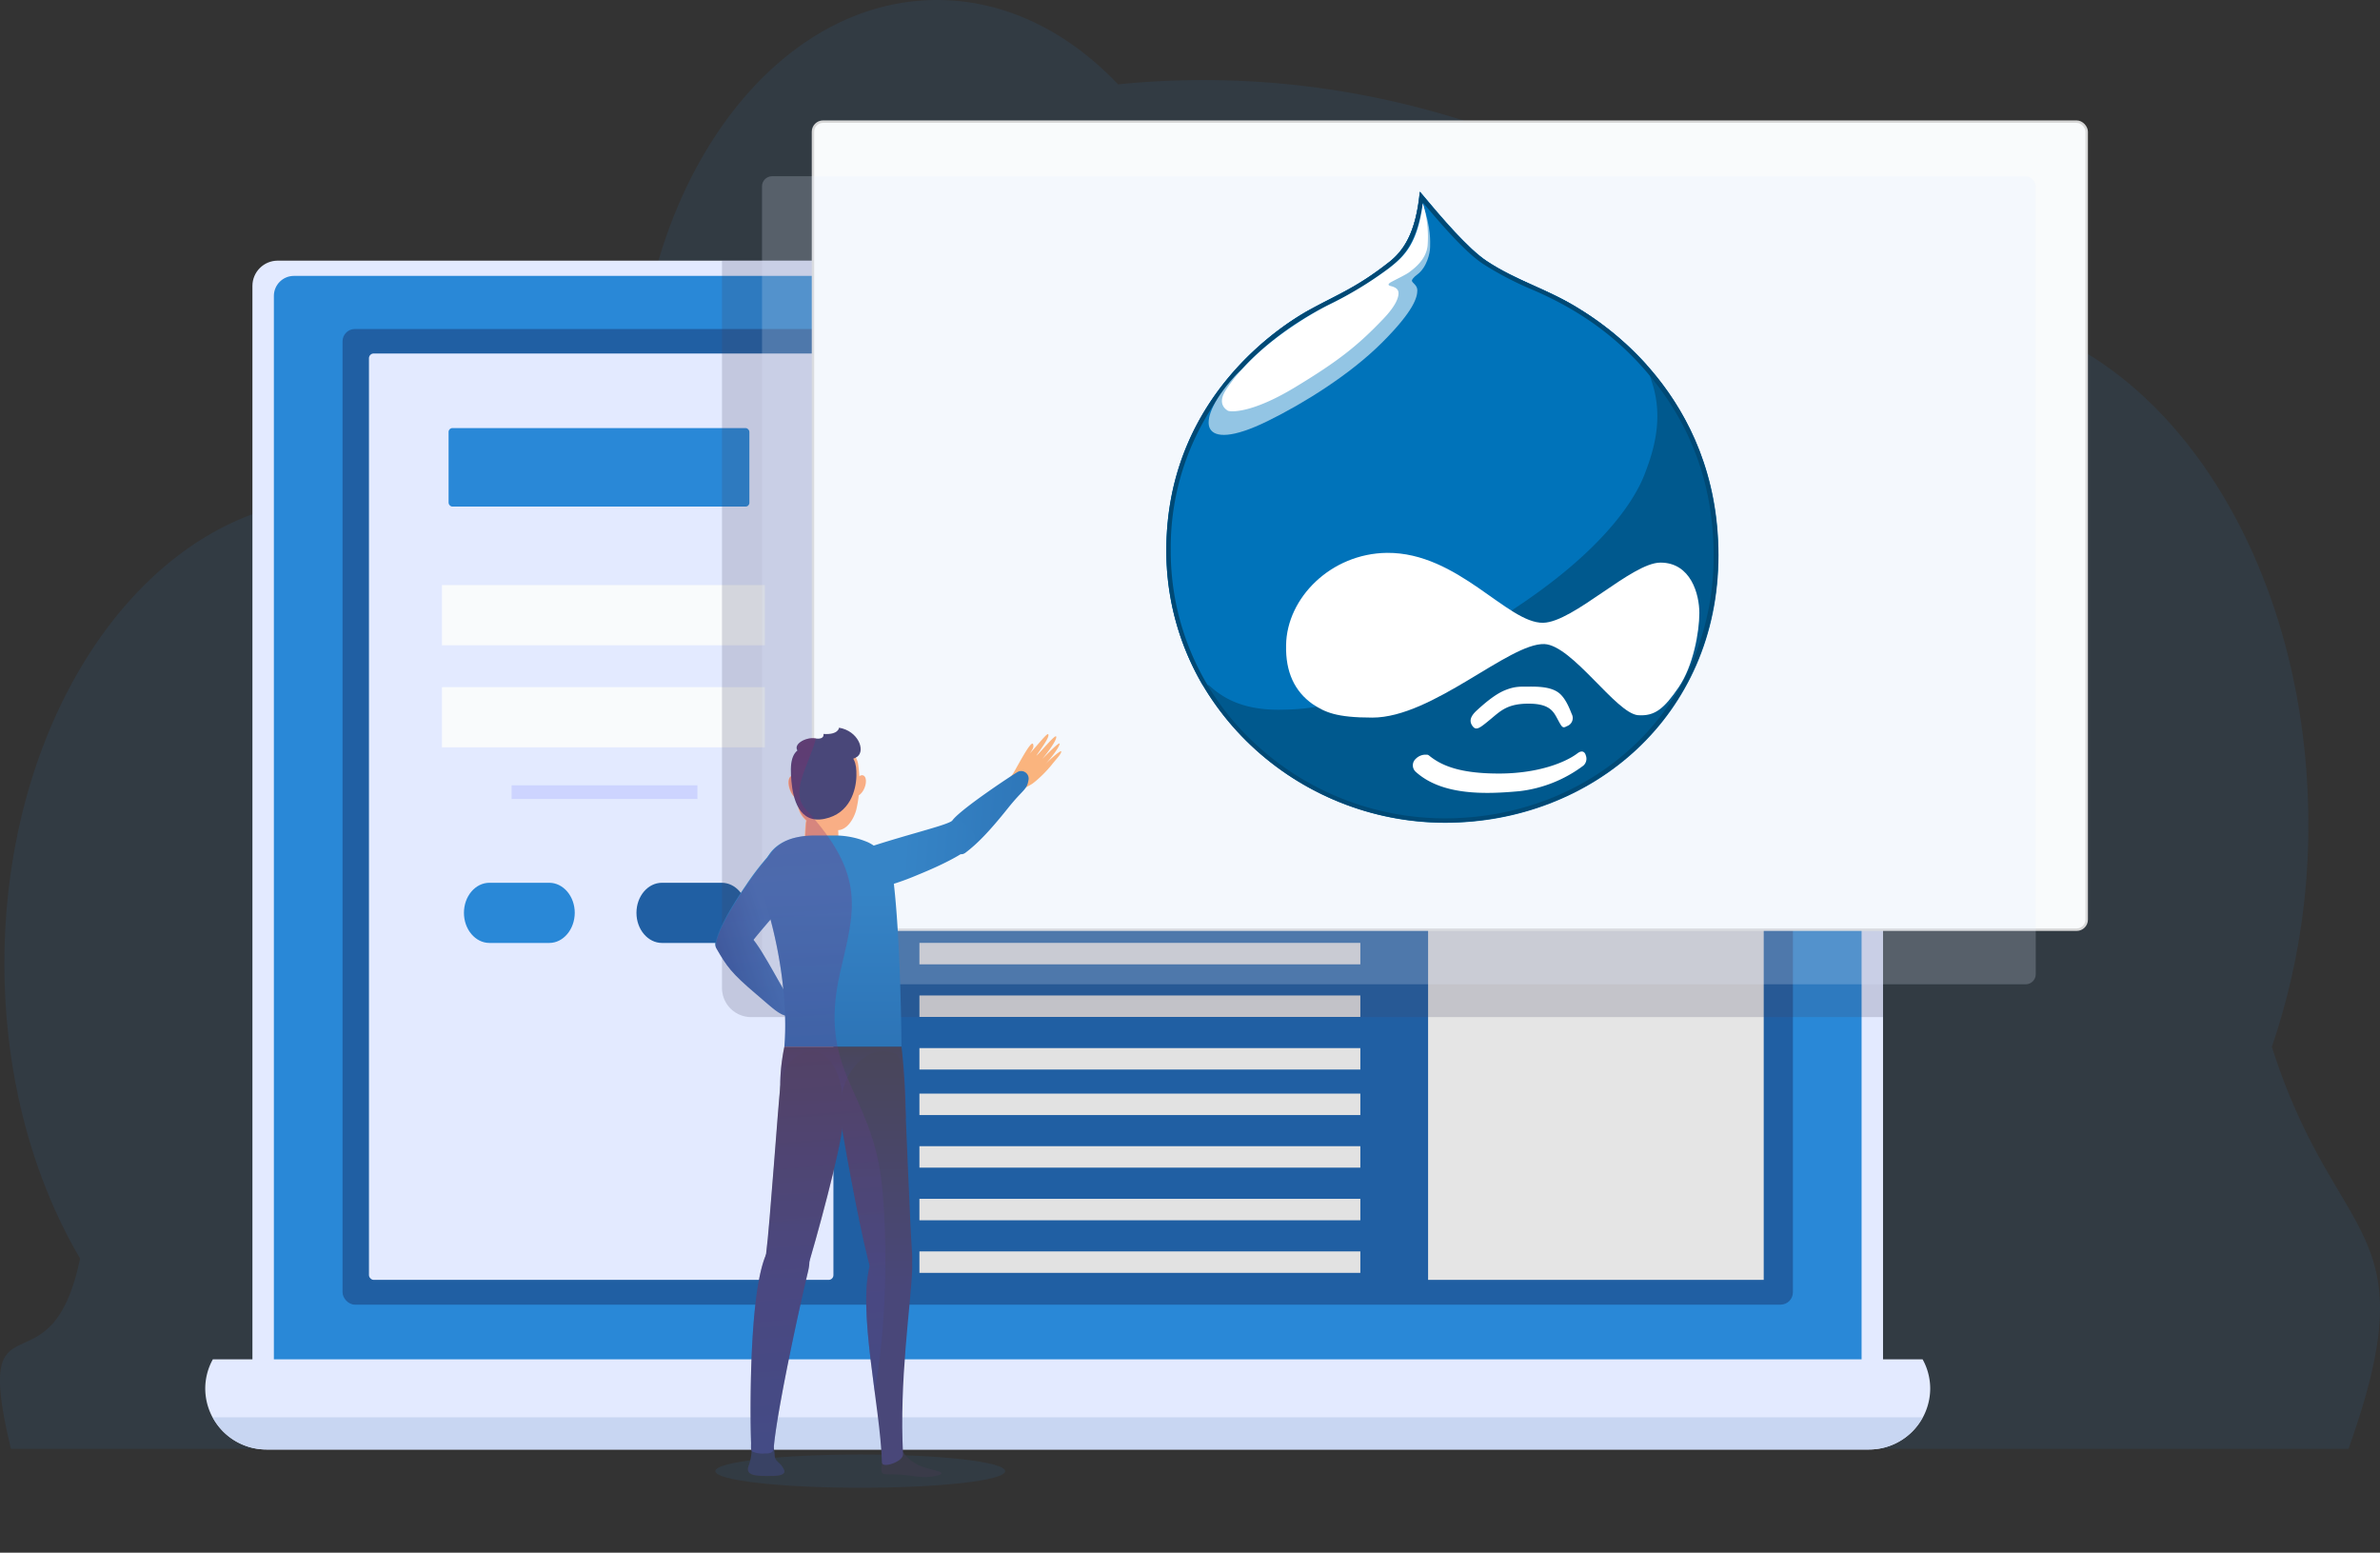 <svg xmlns="http://www.w3.org/2000/svg" xmlns:xlink="http://www.w3.org/1999/xlink" viewBox="0 0 652.27 425.46">
  <rect x="0" y="0" width="652.27" height="425.46" fill="#333333" stroke="none"/>
  <defs>
    <style>
      .cls-1 {
        fill: none;
      }

      .cls-2 {
        isolation: isolate;
      }

      .cls-3, .cls-5 {
        fill: #2988d7;
      }

      .cls-3 {
        opacity: 0.1;
      }

      .cls-14, .cls-4 {
        fill: #e3eaff;
      }

      .cls-6 {
        fill: #205fa3;
      }

      .cls-7 {
        fill: #c8d6f2;
      }

      .cls-13, .cls-8 {
        fill: #f9fbfc;
      }

      .cls-9 {
        fill: #cdd4ff;
      }

      .cls-10 {
        fill: #e2e2e2;
      }

      .cls-11 {
        fill: #e5e5e5;
      }

      .cls-12 {
        fill: #424261;
        opacity: 0.2;
      }

      .cls-12, .cls-33 {
        mix-blend-mode: multiply;
      }

      .cls-13 {
        stroke: #d8d8d8;
        stroke-miterlimit: 10;
        stroke-width: 0.67px;
      }

      .cls-14 {
        opacity: 0.21;
      }

      .cls-15 {
        fill: #00598e;
      }

      .cls-16 {
        fill: #fff;
      }

      .cls-17 {
        fill: #0073ba;
      }

      .cls-18 {
        fill: #004975;
      }

      .cls-19 {
        fill: #93c5e4;
      }

      .cls-20 {
        fill: #fab47e;
      }

      .cls-21 {
        fill: url(#Dégradé_sans_nom_11);
      }

      .cls-22 {
        fill: url(#Dégradé_sans_nom_11-2);
      }

      .cls-23 {
        fill: #3a3b49;
      }

      .cls-24 {
        fill: #f9ae85;
      }

      .cls-25 {
        fill: url(#Dégradé_sans_nom_11-3);
      }

      .cls-26 {
        fill: url(#Dégradé_sans_nom_11-4);
      }

      .cls-27 {
        fill: url(#Dégradé_sans_nom_11-5);
      }

      .cls-28 {
        fill: url(#Dégradé_sans_nom_60);
      }

      .cls-29 {
        fill: #494779;
      }

      .cls-30 {
        fill: url(#Dégradé_sans_nom_60-2);
      }

      .cls-31 {
        fill: url(#Dégradé_sans_nom_60-3);
      }

      .cls-32 {
        clip-path: url(#clip-path);
      }

      .cls-33 {
        opacity: 0.3;
        fill: url(#Gradient_bez_nazwy_2);
      }
    </style>
    <linearGradient id="Dégradé_sans_nom_11" data-name="Dégradé sans nom 11" x1="693.27" y1="311.34" x2="708.49" y2="327.29" gradientTransform="matrix(-0.88, -0.47, -0.47, 0.88, 970.13, 315.64)" gradientUnits="userSpaceOnUse">
      <stop offset="0" stop-color="#3684c6"/>
      <stop offset="1" stop-color="#215fa2"/>
    </linearGradient>
    <linearGradient id="Dégradé_sans_nom_11-2" x1="707.33" y1="297.92" x2="722.55" y2="313.86" xlink:href="#Dégradé_sans_nom_11"/>
    <linearGradient id="Dégradé_sans_nom_11-3" x1="798.69" y1="8.33" x2="798.69" y2="99.05" gradientTransform="matrix(-0.11, 1.06, 1.02, 0.03, 327.33, -627.35)" xlink:href="#Dégradé_sans_nom_11"/>
    <linearGradient id="Dégradé_sans_nom_11-4" x1="830.89" y1="-3.09" x2="830.89" y2="94.08" gradientTransform="matrix(-0.07, 1, 1, 0.07, 308.36, -594.62)" xlink:href="#Dégradé_sans_nom_11"/>
    <linearGradient id="Dégradé_sans_nom_11-5" x1="733.38" y1="244.21" x2="733.38" y2="341.38" gradientTransform="matrix(-1, 0, 0, 1, 961.38, 0)" xlink:href="#Dégradé_sans_nom_11"/>
    <linearGradient id="Dégradé_sans_nom_60" data-name="Dégradé sans nom 60" x1="231.04" y1="306.44" x2="231.04" y2="286.8" gradientUnits="userSpaceOnUse">
      <stop offset="0" stop-color="#494779"/>
      <stop offset="1" stop-color="#49465a"/>
    </linearGradient>
    <linearGradient id="Dégradé_sans_nom_60-2" x1="220.51" y1="353.18" x2="220.51" y2="288.07" xlink:href="#Dégradé_sans_nom_60"/>
    <linearGradient id="Dégradé_sans_nom_60-3" x1="240.13" y1="352.82" x2="240.13" y2="288.03" xlink:href="#Dégradé_sans_nom_60"/>
    <clipPath id="clip-path">
      <path class="cls-1" d="M196.32,259.86c2.89,5,4.13,6.79,10.92,12.55,4.15,3.52,5.81,5.22,7.92,5.89a74.67,74.67,0,0,1-.19,8.5,52.07,52.07,0,0,0-1.12,11.38c-.54,4.7-2.94,38.57-3.79,44.81,0,.25-.05.48-.08.72v0c-4.77,10.69-4.39,44.87-4.13,51.7a6.32,6.32,0,0,0,.16,2,13.75,13.75,0,0,1-.9,4.39c-.79,2.55,2,2.7,6.66,2.61,4.37-.09,3.25-1.62,2.53-2.68s-1.76-1.39-1.95-2.56c-.14-.84,0-1.35-.29-2.46h0c.82-9.95,6.9-38.18,9.39-48.3a12.78,12.78,0,0,0,.36-2.66c3.09-10.52,7.85-28.48,9-36.19,1.52,8.65,5.05,28.17,7.55,37.28-3.31,12.76,2.94,38.82,3.33,53.84v0a1.69,1.69,0,0,0-.05.24c-.35,2.85-.33,3,2.29,3a36.73,36.73,0,0,1,5.32.31c1.69.26,5,.82,7.88-.1s-2.28-1.41-4.71-2.46a10.85,10.85,0,0,1-4.55-3.32,2.18,2.18,0,0,0-.42-.53c-1-19.93,2.09-39.81,2.54-50.13a12.34,12.34,0,0,0,0-1.74,23.35,23.35,0,0,0,0-3.1c-.37-4.66-1.17-24.59-1.69-36.5h0a181.24,181.24,0,0,0-1.17-19.64s-.18-30.06-2.33-46.52a12.09,12.09,0,0,0-.45-2c1.41-1.13,3.19-2.65,5.53-4.86a81.78,81.78,0,0,0,9-9.66,1.87,1.87,0,0,0,1-.8c2.11-3.42,4-7.66,6.45-15.6,1.61-5.11,2.59-6.24,2.63-7.81a7.58,7.58,0,0,0,3.58-3.89c.69-1.71,2.1-7,0-9.45-1.29-1.51-4.54,3.53-6.72,7.4-.21-1.43-.59-2.67-1.45-2.6s-.8,4.75-.78,5.53a5.45,5.45,0,0,0,.12,1.21,1.43,1.43,0,0,0,.18,1.26c-3,4.21-9.2,13.23-10.41,16.55a5.2,5.2,0,0,0-.2.75c-.07.07-.15.12-.22.2-1.77,2-8.62,6.74-17,13.52a26.33,26.33,0,0,0-6.19-1.08c0-.3,0-.62,0-.91a5.87,5.87,0,0,0-.05-.59c2.62-.13,4.36-3.3,5-5.5a23.93,23.93,0,0,0,.55-2.8,4.74,4.74,0,0,0,2.06-2.52c.75-1.84.58-3.64-.38-4a1.52,1.52,0,0,0-1.41.31c-.05-1.09-.13-2.24-.29-3.46a5.7,5.7,0,0,0-.64-1.87,2.68,2.68,0,0,0,.47-.29c2.14-1.73.16-7-5.08-7.88,0,0-.12,2-4.27,1.71,0,0,.43,1.63-2.29,1.22-2.53-.38-6,1.52-4.83,3.33-1.67,1.31-2,3.81-1.81,7-.85.49-1,2.21-.27,4a6,6,0,0,0,1.14,1.82,12.85,12.85,0,0,0,1.11,2.76,6.68,6.68,0,0,0,2.21,3.64,4.36,4.36,0,0,0-.17.83c-.08,1.07-.16,2.24-.22,3.41a17.49,17.49,0,0,0-3.34.63,11.19,11.19,0,0,0-6.74,5,75.64,75.64,0,0,0-6.06,7.92c-6.35,9.28-7.9,13.64-8.28,15.66v.07A1.91,1.91,0,0,0,196.32,259.86Zm10.18-2.34c1.14-1.44,2.74-3.32,4.66-5.56A121.08,121.08,0,0,1,214.67,271C212.09,266.54,208.67,260.18,206.5,257.52Z"/>
    </clipPath>
    <linearGradient id="Gradient_bez_nazwy_2" data-name="Gradient bez nazwy 2" x1="84.11" y1="622.21" x2="270.79" y2="736.9" gradientTransform="matrix(0.4, -0.87, -0.54, -0.47, 496.63, 762.16)" gradientUnits="userSpaceOnUse">
      <stop offset="0" stop-color="#3953a4"/>
      <stop offset="1" stop-color="#9d1f60"/>
    </linearGradient>
  </defs>
  <title>illu-drupal</title>
  <g class="cls-2">
    <g id="Calque_2" data-name="Calque 2">
      <g id="Calque_6" data-name="Calque 6">
        <g>
          <path class="cls-3" d="M643.63,397c22.21-62.07-3.34-54.76-21-110.16a186.91,186.91,0,0,0,10-61c0-77.66-45.19-140.62-100.94-140.62a75.2,75.2,0,0,0-30,6.31C452,47.46,393.05,21.94,329.84,21.94a233.13,233.13,0,0,0-23.41,1.17C292.62,8.61,275.44,0,256.82,0c-35.19,0-65.21,30.7-77.07,73.91-24.3,18-46.74,40.2-66.81,65.94a67.18,67.18,0,0,0-20.28-3.18c-50.51,0-91.45,57-91.45,127.39,0,30.66,7.78,58.78,20.73,80.77C13.87,384-7.94,351.58,3,397Z"/>
          <g>
            <g>
              <rect class="cls-4" x="69.18" y="71.42" width="446.89" height="317.52" rx="6.93"/>
              <rect class="cls-5" x="75.06" y="75.6" width="435.13" height="309.17" rx="5.49"/>
              <rect class="cls-6" x="93.88" y="90.15" width="397.49" height="267.34" rx="3.38"/>
              <path class="cls-4" d="M58.33,372.48a16.53,16.53,0,0,0-2.08,7.94A16.75,16.75,0,0,0,73,397.18H512.24A16.76,16.76,0,0,0,529,380.42a16.53,16.53,0,0,0-2.08-7.94Z"/>
            </g>
            <path class="cls-7" d="M58.33,388.36A16.69,16.69,0,0,0,73,397.18H512.24a16.69,16.69,0,0,0,14.68-8.82Z"/>
          </g>
          <g>
            <rect class="cls-4" x="101.12" y="96.86" width="127.29" height="253.84" rx="1.3"/>
            <rect class="cls-5" x="122.94" y="117.3" width="82.44" height="21.51" rx="1.04"/>
            <path class="cls-5" d="M150.52,258.38H134.15c-3.85,0-7-3.69-7-8.25h0c0-4.55,3.12-8.24,7-8.24h16.37c3.85,0,7,3.69,7,8.24h0C157.49,254.69,154.37,258.38,150.52,258.38Z"/>
            <path class="cls-6" d="M197.8,258.38H181.43c-3.85,0-7-3.69-7-8.25h0c0-4.55,3.12-8.24,7-8.24H197.8c3.85,0,7,3.69,7,8.24h0C204.77,254.69,201.65,258.38,197.8,258.38Z"/>
            <rect class="cls-8" x="121.12" y="160.32" width="88.5" height="16.49"/>
            <rect class="cls-8" x="121.12" y="188.29" width="88.5" height="16.49"/>
            <rect class="cls-9" x="140.22" y="215.18" width="50.92" height="3.76"/>
            <rect class="cls-10" x="251.98" y="96.86" width="231.4" height="11.77"/>
            <rect class="cls-10" x="251.98" y="117.55" width="150.35" height="5.88"/>
            <rect class="cls-10" x="251.98" y="153.85" width="95.77" height="5.88"/>
            <g>
              <rect class="cls-10" x="251.98" y="170.93" width="150.35" height="5.88"/>
              <rect class="cls-10" x="251.98" y="185.34" width="150.35" height="5.88"/>
              <rect class="cls-10" x="251.98" y="199.76" width="150.35" height="5.88"/>
              <rect class="cls-10" x="251.98" y="214.17" width="150.35" height="5.88"/>
            </g>
            <g>
              <rect class="cls-10" x="251.98" y="243.94" width="120.84" height="5.88"/>
              <rect class="cls-10" x="251.98" y="258.36" width="120.84" height="5.88"/>
              <rect class="cls-10" x="251.98" y="272.77" width="120.84" height="5.88"/>
              <rect class="cls-10" x="251.98" y="287.19" width="120.84" height="5.88"/>
            </g>
            <g>
              <rect class="cls-10" x="251.98" y="299.66" width="120.84" height="5.88"/>
              <rect class="cls-10" x="251.98" y="314.07" width="120.84" height="5.88"/>
              <rect class="cls-10" x="251.98" y="328.49" width="120.84" height="5.88"/>
              <rect class="cls-10" x="251.98" y="342.9" width="120.84" height="5.88"/>
            </g>
            <rect class="cls-11" x="391.39" y="241.89" width="91.98" height="108.81"/>
          </g>
          <path class="cls-12" d="M496.07,71.42H197.87V270.7a8,8,0,0,0,8,8H516.07V91.41A20,20,0,0,0,496.07,71.42Z"/>
          <rect class="cls-13" x="222.81" y="33.33" width="349.08" height="221.42" rx="2.76"/>
          <rect class="cls-14" x="208.84" y="48.29" width="349.08" height="221.42" rx="2.76"/>
          <g>
            <path class="cls-15" d="M433,84.72c-8.82-5.5-17.15-7.66-25.48-13.16-5.16-3.49-12.33-11.82-18.32-19-1.17,11.5-4.67,16.16-8.66,19.49-8.5,6.67-13.83,8.66-21.16,12.66-6.16,3.17-39.64,23.15-39.64,66.13s36.15,74.62,76.29,74.62,74.95-29.15,74.95-73.29S438.28,88.05,433,84.72Z"/>
            <path class="cls-16" d="M419.43,188.14c2.66,0,5.49.17,7.49,1.5s3.17,4.33,3.83,6a2.35,2.35,0,0,1-1.33,3.34c-1.17.66-1.33.33-2.5-1.84s-2.16-4.33-8-4.33-7.67,2-10.5,4.33-3.83,3.17-4.83,1.84-.66-2.67,1.17-4.34,4.83-4.33,7.66-5.49,4.33-1,7-1Z"/>
            <path class="cls-16" d="M391.78,207.13c3.33,2.66,8.32,4.83,19,4.83s18.16-3,21.49-5.5c1.5-1.16,2.17-.17,2.33.5a2.52,2.52,0,0,1-.66,2.83,36.1,36.1,0,0,1-17.49,7c-9,.83-21.16,1.33-28.48-5.33a2.39,2.39,0,0,1,0-3.5,3.84,3.84,0,0,1,2.49-1.17c1,0,.84,0,1.34.34Z"/>
            <path class="cls-17" d="M351,194.47c12.66-.17,15-2.33,26.15-7.33,60.29-27,71.45-51.64,73.62-57.3s5.33-14.82,2-25c-.64-2-1.11-3.54-1.45-4.81A83,83,0,0,0,432.92,84.7c-8.66-5.49-17.16-7.66-25.49-13.16-5.16-3.33-12.32-11.82-18.32-19C388,64.05,384.61,68.88,380.45,72c-8.5,6.67-13.83,8.67-21.15,12.66-6.17,3.33-39.65,23.16-39.65,66.13a72.58,72.58,0,0,0,10,37l1.65-.05C334.81,191,340.31,194.63,351,194.47Z"/>
            <path class="cls-18" d="M432.92,84.7c-8.66-5.49-17.16-7.66-25.49-13.16-5.16-3.33-12.32-11.82-18.32-19C388,64.05,384.61,68.88,380.45,72c-8.5,6.67-13.83,8.67-21.15,12.66-6.17,3.33-39.65,23.16-39.65,66.13a72.58,72.58,0,0,0,10,37,77.31,77.31,0,0,0,66.28,37.59c40.14,0,74.95-29.15,74.95-73.29,0-24.24-9.84-41.19-19.6-52.11A83,83,0,0,0,432.92,84.7Zm20.24,19.5c10.94,13.67,16.48,29.81,16.48,48a73.64,73.64,0,0,1-6,29.58,68,68,0,0,1-16.06,22.7c-13.65,12.74-32,19.76-51.68,19.76a76.58,76.58,0,0,1-52.34-20.85,71.63,71.63,0,0,1-22.7-52.52,70.77,70.77,0,0,1,17.22-47.12A79.13,79.13,0,0,1,359.89,85.8c1.77-1,3.43-1.81,5-2.64A89.56,89.56,0,0,0,381.22,73c3.48-2.65,7.19-6.84,8.77-17.48,5.5,6.54,11.89,13.9,16.77,17a89.72,89.72,0,0,0,13.06,6.8,95.73,95.73,0,0,1,12.43,6.37l.15.1A79.71,79.71,0,0,1,453.16,104.2Z"/>
            <path class="cls-19" d="M389.94,55.89c2.34,6.83,2,10.32,2,11.82s-.83,5.5-3.5,7.5c-1.16.83-1.49,1.5-1.49,1.66,0,.67,1.49,1.17,1.49,2.67,0,1.83-.83,5.5-9.66,14.32s-21.48,16.66-31.31,21.49-14.49,4.5-15.82,2.17.5-7.5,6.66-14.33S364,86.54,364,86.54l24.32-17,1.33-6.5"/>
            <path class="cls-16" d="M389.94,55.72c-1.5,11-4.83,14.33-9.32,17.82a103.2,103.2,0,0,1-16.49,10c-4.33,2.16-20,10.82-28.15,23.32-2.5,3.83,0,5.33.5,5.66s6.16,1,18.32-6.33,17.49-11.66,24.32-18.82c3.66-3.83,4.16-6,4.16-7,0-1.16-.83-1.66-2.16-2-.67-.16-.84-.5,0-1s4.33-2.16,5.16-2.83,4.83-3.33,5-7.66a30.76,30.76,0,0,0-1.34-11.16Z"/>
            <path class="cls-16" d="M352.47,176.81c.16-13,12.32-25.15,27.65-25.32,19.48-.16,33,19.33,42.8,19.16,8.33-.17,24.32-16.49,32.15-16.49,8.33,0,10.66,8.66,10.66,13.82s-1.67,14.5-5.66,20.33-6.5,8-11.16,7.66c-6-.5-18-19.16-25.65-19.49-9.66-.33-30.65,20.15-47.14,20.15-10,0-13-1.5-16.32-3.66-5-3.5-7.5-8.83-7.33-16.16Z"/>
            <path class="cls-1" d="M452.74,104.86c3.33,10.16.16,19.32-2,25s-13.33,30.32-73.62,57.3c-11.16,5-13.49,7.16-26.15,7.33-10.66.16-16.16-3.5-19.66-6.66l-1.65.05a77.31,77.31,0,0,0,66.28,37.59c40.14,0,74.95-29.15,74.95-73.29,0-24.24-9.84-41.19-19.6-52.11C451.63,101.32,452.1,102.9,452.74,104.86Z"/>
          </g>
          <g>
            <path class="cls-20" d="M290.85,206c-.11.75-1.65,2.31-2.53,3.46a34.09,34.09,0,0,1-4.41,4.52l-.51.41c-1.29,1.07-3.25,1.63-3.73,2.5-.77,1.37-3.16,2-6.08,5.79s-9.85,9.48-14,11.39.37-4.55.37-4.55l5.64-8.44c7.11-1.54,12.07-9.15,12.07-9.15,1.3-2.13,5-9.39,5.47-8,.26.78-.1,1.34-.89,2.5,1.79-1.87,4.66-5.57,5-5.26.7.65-2.58,4.83-3.21,5.9.94-.75,5-5.71,5.39-5.29s-1.17,3.06-3.77,6.16c1.2-1.16,4.89-5,4.75-4.09s-2.27,3.82-3.92,5.53C288,207.86,291,205.2,290.85,206Z"/>
            <g>
              <path class="cls-3" d="M196.05,403.11c0,2.52,17.78,4.56,39.71,4.56s39.72-2,39.72-4.56-17.78-4.56-39.72-4.56S196.05,400.59,196.05,403.11Z"/>
              <g>
                <g>
                  <path class="cls-21" d="M217.68,275.72c-1.87-1.83-8.73-15.87-11.79-18.88-3.62-3.57-11.45-.24-9.57,3,2.89,5,4.13,6.79,10.92,12.55,4.72,4,6.22,5.66,8.81,6.11C218.15,278.88,218.91,276.93,217.68,275.72Z"/>
                  <path class="cls-22" d="M204.88,259.8c1.33-2.41,7.24-8.68,14.25-17.39,1.24-1.54,1.25-6.38-.16-9.24-.88-1.77-4.66-2.72-7.2.07a72.58,72.58,0,0,0-7.36,9.36c-6.35,9.28-7.9,13.64-8.28,15.66C195.68,260.65,203,263.31,204.88,259.8Z"/>
                  <path class="cls-23" d="M211.94,396.32a17.57,17.57,0,0,1,.4,2.91c.19,1.17,1.31,1.59,1.95,2.56s1.84,2.59-2.53,2.68c-4.68.09-7.45-.06-6.66-2.61a12.85,12.85,0,0,0,.89-4.5,2.74,2.74,0,0,1,.54-2.2C207.05,394.67,211.25,393.77,211.94,396.32Z"/>
                  <path class="cls-23" d="M247.89,398.44a10.85,10.85,0,0,0,4.55,3.32c2.43,1.05,7.58,1.54,4.71,2.46s-6.19.36-7.88.1A36.73,36.73,0,0,0,244,404c-2.62,0-2.64-.17-2.29-3C242.15,397.06,246.71,396.22,247.89,398.44Z"/>
                  <path class="cls-24" d="M218.07,216.32c.53,5.31.69,6.49,3,8.67s5.94,2.49,8.46,2.49c2.72,0,4.51-3.28,5.13-5.53a32.91,32.91,0,0,0,.53-12.51c-.39-2.95-4-6.53-7.78-6.53S216.77,203.35,218.07,216.32Z"/>
                  <path class="cls-25" d="M279,211.46c-2.24,1.33-14.88,9.74-17.71,13-3.34,3.8.34,11.45,3.3,9.2,3.2-2.42,6.46-5.71,11.65-12.21,4.15-5.19,5.19-5,5.6-7.57A2.06,2.06,0,0,0,279,211.46Z"/>
                  <path class="cls-26" d="M260.56,225.15c-2.43,1.28-10.83,3.26-21.47,6.67-1.89.6-4.56,4.63-5,7.8-.24,2,2.39,4.84,6.05,3.91a72.79,72.79,0,0,0,11.3-3.77c10.41-4.24,14.1-7,15.53-8.5C268.71,229.51,264.1,223.28,260.56,225.15Z"/>
                  <path class="cls-24" d="M220.77,225.68c-.14,1.84-.28,4-.34,5.89a5.08,5.08,0,0,0,4.43,5.15h.29c2.29,0,5-2.08,4.79-4.37-.13-1.5-.18-3-.19-4.32a6,6,0,0,0-4-5.6h0A3.75,3.75,0,0,0,220.77,225.68Z"/>
                  <path class="cls-27" d="M210.15,248.38c4.26,14,5.66,28.64,4.82,38.42h32.1s-.18-30.06-2.33-46.52a12.34,12.34,0,0,0-6.78-9.45,23.06,23.06,0,0,0-8.55-1.89h-5.94a22.53,22.53,0,0,0-6.26.78C208.45,232.4,207.68,240.26,210.15,248.38Z"/>
                  <path class="cls-28" d="M215.11,306.44s-2.78-6.74-.14-19.64h32.1a181.24,181.24,0,0,1,1.17,19.64Z"/>
                  <g>
                    <path class="cls-29" d="M221.44,348.46c2.57-10.45-8.1-12.29-11.47-4.73-4.77,10.69-4.39,44.87-4.13,51.7,0,.89-.13,2,.33,2.3a6.78,6.78,0,0,0,3.39.54c1.2,0,2.37,0,2.49-1.51C212.87,386.81,219,358.58,221.44,348.46Z"/>
                    <path class="cls-30" d="M231,307.85c1.13-13-4-23.06-12.07-18.78-3.39,1.81-4.63,5.42-5.09,8.82s-2.95,38.72-3.82,45.1c-2,14.39,9.39,10.51,10.63,6.52C223.8,339.45,230.42,314.93,231,307.85Z"/>
                  </g>
                  <path class="cls-29" d="M241.7,400.73c-.4-15.3-6.89-42.08-3.14-54.56,2.39-7.92,11.87-8.13,11.45,1.61-.45,10.42-3.58,30.6-2.52,50.72C247.6,400.47,241.77,402.51,241.7,400.73Z"/>
                  <path class="cls-31" d="M238.94,348.84c1.26,4,12.12,8.58,11-5.9-.51-6.42-1.85-41.88-2.1-45.3s-.86-8.42-2.57-9c-8.57-3.12-16.89,7.08-14.63,19.91C232.13,317.1,236.33,340.59,238.94,348.84Z"/>
                  <path class="cls-24" d="M234,214.68c-.63,1.55-.49,3.07.32,3.4s2-.65,2.62-2.2.48-3.07-.33-3.4S234.64,213.13,234,214.68Z"/>
                  <path class="cls-24" d="M220,215.21c.75,1.83.58,3.64-.38,4s-2.35-.78-3.1-2.62-.58-3.64.38-4S219.21,213.37,220,215.21Z"/>
                  <path class="cls-29" d="M218.88,206.05c2.71,2.55,13.47,3.41,16.15,1.23,2.14-1.73.16-7-5.08-7.88,0,0-.12,2-4.27,1.71,0,0,.43,1.63-2.29,1.22S216.87,204.14,218.88,206.05Z"/>
                </g>
                <path class="cls-29" d="M231,205.32c3.08,1.86,3.79,3.49,3.71,7.3s-1.72,10.3-8.72,11.75-8.66-5.51-9.09-10.3-.15-8.39,3.4-9.25C225.51,203.54,229.09,204.2,231,205.32Z"/>
              </g>
            </g>
            <g class="cls-32">
              <path class="cls-33" d="M211.64,178.7c-14.48-8.87-41.24,4.59-46,22.1-4.91,17.87,8.52,26.42-2.5,51.18-8.71,19.57,1.3,41,3.66,58,2.58,18.61-6.72,27.61-3.65,44.2,7.07,38.18-27.71,60.91-1.46,69,26.94,8.31,26.52-8.72,55.82-8.82,25.46-.09,26.82-64.88,24.2-89.67-2.78-26.24-17.88-30.73-11.37-58.64,3.89-16.7,7.08-26.24-9.52-44.3C212.27,212.5,239.34,195.66,211.64,178.7Z"/>
            </g>
          </g>
        </g>
      </g>
    </g>
  </g>
</svg>
